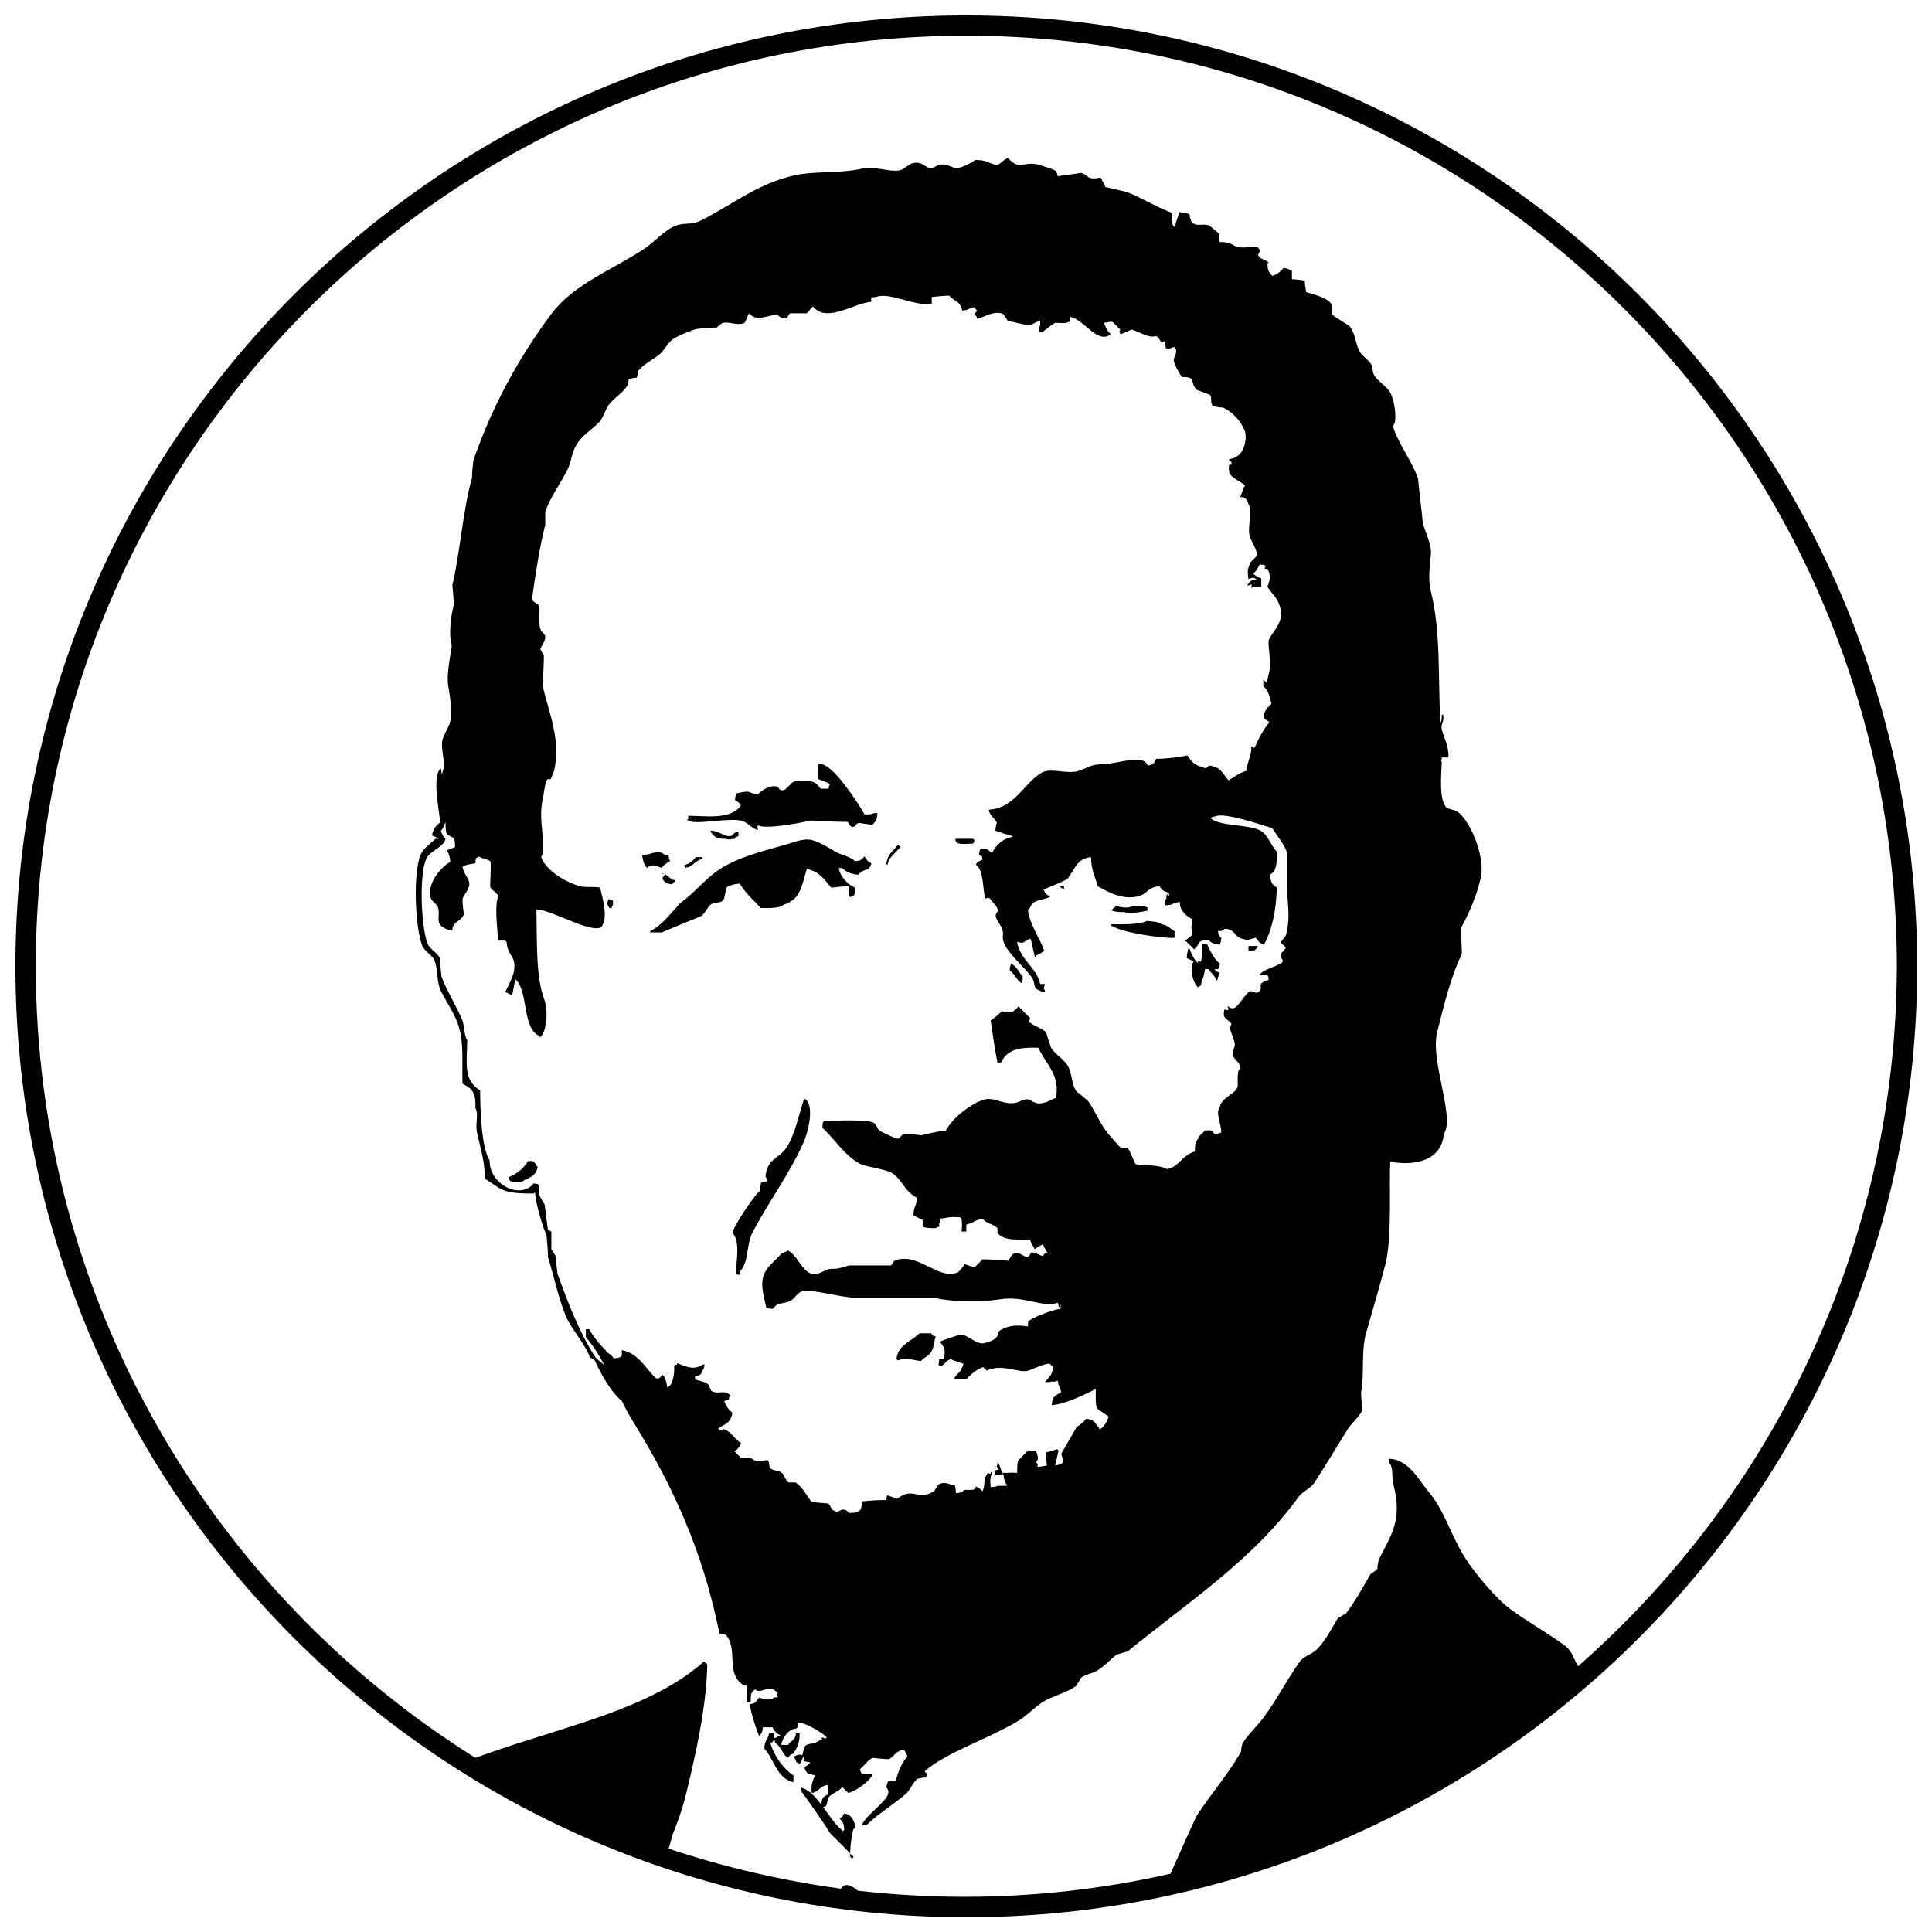 <?xml version="1.0" encoding="UTF-8"?>
<!-- Uploaded to: ICON Repo, www.iconrepo.com, Generator: ICON Repo Mixer Tools -->
<svg width="800px" height="800px" version="1.1" viewBox="144 144 512 512" xmlns="http://www.w3.org/2000/svg">
 <defs>
  <clipPath id="a">
   <path d="m148.09 148.09h503.81v503.81h-503.81z"/>
  </clipPath>
 </defs>
 <path d="m367.73 624.58c-0.539 1.078-0.359 0.719-1.258 1.258 0.898 1.258 1.078 0.898 1.258 3.055-0.18 0.18-0.359 0.359-0.359 0.359-0.18-0.18-0.359-0.359-0.359-0.359-3.234-2.516-6.648-10.426-10.785-11.145v0.898c0.539 0.359 7.551 10.605 7.731 11.145l5.391 5.391c-0.18-1.977 0.719-6.109 0.719-6.289 0.719-0.719 0.898-0.719 0.359-1.797-0.539-1.258-0.898-2.156-2.695-2.516z"/>
 <path d="m370.25 636.09-1.078-0.898c0.18 1.078 0.359 1.617 1.078 0.898z"/>
 <path d="m283.98 451.67c-1.438 2.156-2.695 3.234-5.211 4.312 0.359 0.719 0 0.359 0.359 0.898 0.719 0.539 1.797 0.359 3.055 0.359 1.797-1.258 3.773-1.258 4.312-3.953-0.359-0.359-0.539-0.898-0.898-1.258s-0.539-0.359-1.617-0.359z"/>
 <path d="m414.29 404.22c0.18 0.18 0.359 0.359 0.359 0.359 0.359-0.539 0.359-0.719 0.359-1.797-1.078-1.258-1.438-2.516-3.055-3.414-0.18 0.719-0.359 0.719-0.359 1.797 1.258 0.898 2.156 2.875 2.695 3.055z"/>
 <path d="m401.89 367.55c0.18-0.359 0.359-0.539 0.359-0.898l-0.359-0.359h-4.672c-0.184 1.617 1.797 1.438 4.672 1.258z"/>
 <path d="m388.05 504.7c1.078-1.258 2.336-1.258 3.055-3.055 0.359-0.719 0.539-2.695 0.898-3.414-1.078-0.359-0.719-0.18-1.258-0.898h-3.055c-2.156 2.156-5.75 3.055-6.109 6.832 0.18 0.18 0.359 0.359 0.359 0.359 2.332-0.902 3.234-0.184 6.109 0.176z"/>
 <path d="m425.97 378.7h-1.258c0.539 0.719 0.359 0.539 1.258 0.898v-0.898z"/>
 <path d="m381.93 367.91c-1.258 1.797-2.695 2.156-3.055 5.211h0.359c0.359-2.156 2.336-3.234 3.414-4.672-0.18-0.18-0.359-0.359-0.719-0.539z"/>
 <path d="m467.31 399.37c-1.258-0.719-2.875-3.773-3.414-5.211h-1.258c0 2.875 0 2.695-0.359 4.672h-0.898v0.359c-0.18-0.18-0.359-0.359-0.359-0.359-0.719-0.898-1.438-2.336-1.797-3.414h-0.359c-0.18 0.898-0.359 1.797-0.359 2.516 0.539 0.18 1.258 0.539 1.797 0.898-1.258 1.797 0 6.109 1.258 6.832 0.539-0.719 0.719 0.18 0.898-1.797 0.539-0.719 0.719-2.156 0.898-3.055h0.898c0.719 1.078 1.617 1.617 2.156 3.055 0.359-0.359 0.18-0.18 0.359-0.898 0.359-0.539 0.18-0.359 0.359-1.258-1.078-0.359-0.719-0.18-1.258-0.898 1.258-0.004 1.078 0.176 1.438-1.441z"/>
 <path d="m477.38 394.7h-2.516v1.258c1.617 0 1.797 0 2.516-1.258z"/>
 <path d="m438.55 389.48h0.359c2.516 1.617 12.762 3.234 16.355 3.055v-1.797c-1.438-0.719-1.438-1.438-3.414-1.797-0.898-0.719-2.516-0.719-3.953-0.898-1.797 1.078-7.191 0.898-9.527 0.898 0.18 0.359 0.18 0.359 0.18 0.539z"/>
 <path d="m320.29 370.61c-1.977-1.617-3.234-0.18-6.109 0 0.18 1.617 0.539 2.516 1.258 3.414 1.438-1.258 2.336-0.539 3.953 0 0.539-0.898 1.258-1.258 2.156-1.797-0.18-0.719-0.359-0.719-0.359-1.797-0.359 0.18-0.539 0.18-0.898 0.18z"/>
 <path d="m441.97 385.71c1.078 0.539 4.492 0 6.109-0.359v-0.898c-0.898-0.359-2.336-0.359-3.953-0.359-1.078 0.719-3.055 0.359-4.312 0-0.719 0.719-0.719 0.359-1.258 1.258h0.359c0.719 0.359 1.797 0.359 3.055 0.359z"/>
 <path d="m326.39 360.19v0.898h-0.359c0.18 0.18 0.359 0.359 0.359 0.359 1.797 1.258 10.066-0.719 13.84 0 1.977 0.359 2.875 2.156 4.672 2.516-0.18-0.898-0.359-0.539 0-1.258 1.797 1.078 10.066-0.359 13.84-1.258 3.234 0.18 6.648 0.359 9.887 0.359 0.359 0.359 0.539 0.898 0.898 1.258 1.258 0.359 1.258-0.719 1.797-0.898 0.898-0.18 2.156 0.359 3.953 0.359 0.898-1.258 1.078-0.898 1.258-3.055h-0.898c-0.539 0.359-1.438 0.359-2.516 0.359-1.797-3.234-7.371-11.504-10.426-12.941-0.539-0.359-0.719-0.359-1.797-0.359 0 1.438-0.18 3.594 0 3.953 0.359 0.18 1.977 0.719 3.055 1.258-0.18 0.359-0.359 0.898-0.359 1.258h-2.156c-1.078-1.617-1.977-2.156-4.672-2.156-0.719 0.359-1.617 0-2.516 0.359-0.719 0.359-1.797 1.977-2.516 2.156-1.258 0.359-1.258-0.719-1.797-0.898-2.156-0.539-4.312 1.258-5.211 2.156-3.055-0.719-1.438-1.258-5.57-0.359-0.18 0.719-0.359 0.719-0.359 1.797 0.719 0.359 1.977 1.258 1.258 1.797-2.879 3.418-9.168 2.34-13.664 2.34z"/>
 <path d="m332.33 364.14v0.359c1.258 1.258 1.078 1.797 3.953 1.797 0.719 0.359 1.797 0 2.516 0v-0.359l0.898-0.359v-1.258c-1.438 0.359-1.438 1.078-2.156 1.258-1.617 0.18-3.055-1.438-5.211-1.438z"/>
 <path d="m319.39 375.29c0.359 0.359 0.18 0.18 0.898 0.359-0.539 0.898-1.078 0.898-0.359 1.797 0.719 0.719 0.898 0.719 2.156 0.898l0.898-0.898c-0.359-0.359-0.18-0.18-0.898-0.359-0.898-0.719-1.617-1.438-2.695-1.797z"/>
 <path d="m306.09 384.81v-0.359c0.359-0.539 0.359-0.719 0.359-1.797-0.359-0.18-0.898-0.359-1.258-0.359-0.18 1.258-0.539 0.898 0 1.797 0.539 0.902-0.18 0.18 0.898 0.719z"/>
 <path d="m536.33 377.08c1.617-6.109-3.234-16.715-6.469-18.152-0.539-0.359-2.156-0.539-2.516-0.898-1.977-1.977-1.438-8.09-1.258-12.043-0.359-0.719 0 0 0-1.258h1.797c0-3.414-1.258-5.211-1.797-7.371-0.359-1.797 0.719-1.617 0.359-3.953h-0.359c0 1.078 0 1.617-0.359 2.156-0.719-12.941 0.18-23.547-2.516-34.871-0.898-3.414-0.18-7.191 0-9.887 0.18-2.695-1.617-5.93-2.156-8.27-0.359-3.953-0.898-7.731-1.258-11.684-1.438-4.312-5.031-8.988-6.469-13.301-0.359-0.898 0.359-1.258 0.359-1.797 0.359-2.336-0.359-6.109-1.258-7.731-0.898-1.617-3.414-3.055-4.312-4.672-0.539-1.078-0.18-1.977-0.898-3.055s-2.516-2.156-3.055-3.414c-1.258-3.055-0.898-4.133-2.516-6.469-1.617-1.078-3.234-1.977-4.672-3.055v-2.516c-1.078-1.977-4.492-2.695-6.832-3.414-0.18-1.078-0.359-1.977-0.359-3.055-1.078-0.18-2.336-0.359-3.414-0.359v-2.156c-0.898-0.539-0.719-0.539-2.156-0.898-0.719 0.898-1.797 1.797-3.055 2.156-0.898-1.258-1.258-1.078-1.258-3.414h0.359l-0.359-0.359c-0.898-0.719-1.977-0.539-2.516-1.797 0.719-1.078 0.539-1.617-0.359-2.156-0.539-0.18-3.594 0.539-5.211 0-1.617-0.539-1.617-1.258-4.672-1.258v-2.156c-0.898-0.719-1.797-1.438-2.516-2.156-1.797-0.719-3.594 0.359-4.672-0.898-0.18-0.18-0.359-0.359-0.359-0.539v-0.359h-0.18c-0.359-1.078 0.719-1.438-2.875-1.797-0.359 1.258-0.898 2.516-1.258 3.953-0.18-0.18-0.359-0.359-0.359-0.359-0.719-1.078-0.359-2.336-0.359-3.414-4.312-1.617-7.91-3.953-12.043-5.57-1.797-0.359-3.773-0.898-5.57-1.258-0.359-0.898-0.898-1.797-1.258-2.516-3.953 0.719-2.875-0.539-5.211-1.258-1.977 0.359-3.953 0.539-6.109 0.898-0.18-0.359-0.359-0.898-0.359-1.258-0.898-0.719-3.773-1.438-4.672-1.797-4.312-1.078-4.852 1.797-8.27-1.797-1.438 0.539-2.336 2.336-3.414 1.797-1.797-0.539-2.336-1.258-5.211-1.258-0.898 0.719-3.953 2.336-5.211 2.156-1.078-0.18-2.336-1.258-4.312-0.898-0.539 0.18-1.797 1.078-2.516 0.898-1.078-0.18-2.336-1.977-4.672-1.258-0.719 0.18-2.156 1.438-3.055 1.797-2.695 0.719-7.012-1.258-10.426-0.359-6.469 1.438-13.301 0.359-19.41 2.156-9.168 2.516-15.637 7.91-23.367 11.684-2.156 1.078-4.133 0.359-6.469 1.258-3.055 1.258-5.57 4.312-8.27 6.109-8.449 5.57-18.691 9.348-24.625 17.254-8.449 11.324-15.637 24.266-20.672 38.824-0.18 1.617-0.359 3.234-0.359 4.672-2.336 7.91-3.234 20.312-5.211 28.398 0.18 1.797 0.359 3.414 0.359 5.211-0.539 2.336-1.078 5.391-0.898 8.629 0.18 0.898 0.359 1.797 0.359 2.516-0.359 2.516-1.438 7.551-0.898 10.426 0.359 2.156 1.258 7.191 0.359 9.887-0.359 1.078-1.438 2.875-1.797 3.953-0.898 3.055 1.258 6.648-0.359 9.527 0-1.078 0-1.258-0.359-1.797v0.359c-2.156 2.336-0.18 11.145 0 14.199-1.258 0.898-1.797 1.617-2.156 3.414 0.539 0.18 1.258 0.539 1.797 0.898h-0.898c-1.258 1.258-3.234 2.516-3.953 4.312-1.977 5.031-1.438 18.512 0.359 23.727 0.539 1.797 2.875 2.695 3.414 4.312 1.078 3.234 0.359 5.57 1.797 8.27 1.438 2.875 3.773 6.109 4.672 9.527 1.258 4.133 0.719 9.527 0.898 14.738 2.516 1.258 3.594 2.336 3.414 6.469 0.898 1.438 0 3.953 0.359 6.109 0.898 4.312 2.156 7.91 2.156 12.582 4.672 3.055 4.672 3.953 12.941 3.953l0.359-0.359c0.18 3.414 1.977 8.809 3.055 11.684 0.18 1.797 0.359 3.773 0.359 5.57 1.617 5.031 2.695 10.605 4.672 15.457 1.617 3.773 5.031 7.191 6.469 11.145l0.898 0.359c0.18 0.18 0.359 0.359 0.359 0.359 1.617 3.594 4.672 9.168 7.731 11.145v-0.898c-2.156-2.336-3.055-5.391-4.672-8.27-0.539-1.078-2.336-1.977-3.055-3.055-4.133-6.469-7.191-14.379-9.887-21.93-0.18-1.438-0.359-2.875-0.359-4.312-0.18-0.539-1.078-1.797-1.258-2.156v-4.672c-0.359-0.18-0.539-0.359-0.898-0.359-0.359-2.336-0.539-4.672-0.898-6.832-0.18-0.359-1.078-1.617-1.258-2.156-0.359-1.258 0-2.336-0.359-3.055-0.539-0.359-0.359-0.18-1.258-0.359-3.594 4.492-11.863 0.18-11.684-6.109-2.156-3.234-2.516-13.301-2.516-18.512-4.312-2.695-3.594-6.469-3.414-13.301-0.898-1.438-0.719-3.594-1.258-5.211-1.617-3.953-4.133-7.731-5.57-11.684-0.18-1.617-0.359-3.234-0.359-4.672-0.539-1.617-2.875-2.516-3.414-4.312-1.617-4.312-2.156-17.793-0.359-21.93 0.898-2.516 4.492-3.055 5.211-5.57-0.719-0.719-0.898-1.078-1.258-2.156 0.719-0.539 0.719-1.438 1.258-2.156 0 1.258 0 2.336 0.359 3.055 1.617 1.258 2.156 0.359 2.156 3.414-0.719 0.359-1.438 0.539-2.156 0.898 0.539 1.078 0.719 1.258 0.898 3.055-2.156 1.078-6.289 5.57-5.211 9.527 0.18 0.719 1.438 1.617 1.797 2.156 0.898 1.977-0.359 3.773 0.898 5.211 0.898 0.719 1.617 1.078 3.055 1.258 0-2.516 2.336-2.156 3.055-4.312-0.18-1.258-0.359-2.516-0.359-3.953 0.18-1.078 1.977-2.695 1.797-4.312-0.18-1.438-1.438-2.156-1.797-4.312 1.438-0.719 1.617-0.539 3.414-0.898 0.18-1.617-0.18-1.078 0.898-1.797 0.719 0.539 2.516 0.719 3.055 1.258 0.359 0.359-0.18 6.469 0 6.832 0.359 0.898 1.617 1.258 2.156 2.516-1.078 1.438-0.359 8.809 0 11.684h1.797c0.18 0.18 0.359 0.359 0.359 0.359 0.18 2.695 1.258 3.234 1.797 4.672 1.078 3.234-1.258 6.469-2.156 8.629 1.078 0.359 0.898 0.359 1.797 0.898 0.359-1.438 0.539-2.875 0.898-4.312 0.18 0.18 0.359 0.359 0.359 0.359 3.055 3.414 1.438 12.762 6.109 14.738v0.359c0.18-0.18 0.359-0.359 0.359-0.359 1.258-1.258 1.977-6.289 0.898-9.527-2.336-6.109-1.977-14.918-2.156-24.086 4.312 0.18 14.379 6.469 17.254 4.672 1.797-2.695 0.359-7.191-0.359-10.426-1.258-0.359-3.594 0-5.211-0.359-3.594-0.898-9.168-4.133-10.426-7.731 1.617-2.695-0.898-9.527 0.359-15.098 0.359-1.438 0.539-4.312 1.258-5.57h0.898c0.18-0.359 0.898-2.156 0.898-2.156 1.977-8.449-1.617-15.996-3.055-22.828 0.18-2.516 0.359-5.211 0.359-7.731 0-0.18-0.898-1.438-0.898-1.797 0.18-0.898 1.438-2.156 1.258-3.414 0-0.359-1.258-1.438-1.258-1.797-0.719-2.156 0-4.852-0.359-6.109-0.359-1.078-1.977-0.719-1.797-2.516 0.719-5.391 1.977-13.48 3.414-19.051v-3.414c1.258-3.953 4.492-8.09 6.109-11.684 0.898-2.156 0.898-3.953 2.156-6.109 1.258-2.336 4.312-4.133 6.109-6.109 1.258-1.438 1.617-3.773 3.055-5.211s3.234-2.695 4.312-4.312c0.18-0.539 0.359-1.078 0.359-1.797 0.719-0.18 1.438-0.359 2.156-0.359 0.18-0.539 0.359-1.078 0.359-1.797 1.438-1.797 3.773-2.875 5.57-4.312 1.438-1.078 2.336-3.414 3.953-4.312 1.078-0.719 5.031-2.336 6.109-2.516 1.797-0.18 3.414-0.359 5.211-0.359 0.18-0.18 1.258-1.258 1.797-1.258 1.438-0.359 3.953 0.898 5.57 0 0.539-0.719 0.719-1.977 1.258-2.516 1.797 2.336 4.672 0.539 7.371 0.359 0.539 0.359 1.258 1.258 2.516 0.898 0.359-0.359 0.539-0.898 0.898-1.258h4.312c0.898-0.359 0.898-1.258 1.797-1.797 3.594 4.492 10.785-0.898 15.457-1.258 0-1.438-0.539-1.078 1.258-1.258 3.414-1.438 10.066 2.516 14.738 1.797v-1.797c1.617-0.18 3.234-0.359 4.672-0.359 1.258 1.617 2.875 1.258 3.414 3.953 1.797-0.18 1.617-0.539 3.055-0.898 0.359 0.359 0.539 0.539 0.898 0.898-0.359 0.719-1.078 0.719-0.359 1.258 0.18 0.359 0.359 0.539 0.359 0.898 1.438-0.18 4.492-2.336 6.832-1.258 0.359 0.539 0.898 1.078 1.258 1.797l5.57 1.258c0.719 0 1.977-1.078 3.055-1.258v1.258c-0.359 0.359-0.18 0.898-0.359 1.797h0.898c0.719-0.539 2.156-1.797 3.414-2.516 1.617 0 2.336 0.359 3.953-0.359v-1.258c3.953 0.898 7.191 7.371 10.785 4.672-0.898-0.898-1.258-1.617-1.797-3.055 1.617-0.18 1.977-0.539 2.516 0l1.797 1.797c-0.18 0.898-0.719 0.359 0 0.898v0.359c1.258-0.359 1.977-0.898 3.055-1.258 2.336 0.719 4.133 2.156 6.109 1.797 1.438-0.359 1.258 2.516 2.516 1.258 0.18 0.539 0.359 1.078 0.359 1.797 1.078 0.898 1.797-0.719 2.516 0 0.719 1.258-0.18 1.977-0.359 3.055-0.18 1.078 1.617 3.953 2.156 4.672 4.133 0 1.797 1.258 3.953 3.414 1.078 0.359 2.336 0.898 3.414 1.258 0.719 0.719 0 2.336 0.898 3.055 0.898 0.18 1.797 0.359 2.516 0.359 2.336 0.898 4.672 3.414 5.57 5.57 1.078 1.438 0.539 6.109-1.797 7.371-0.898 0.719-1.797 0.539-2.156 0.898 0.719 0.539 0.539 0.359 0.898 1.258-1.078 0.18-0.719-0.18-0.898 1.258 0.359 0.539-0.18 0.539 0.359 1.258 0.719 1.258 2.875 1.977 3.953 3.055-0.539 0.719-0.898 2.336-1.258 3.055 1.078 0 1.617 0.18 2.156 1.797 1.258 1.977-0.359 5.93 0.359 8.629 0.359 1.258 2.336 4.133 1.797 5.211-0.539 0.719-2.156 1.977-1.797 2.156-0.719 1.797-0.539 1.797-0.359 3.953 0.898-0.359 1.258-0.539 2.156 0-1.617 0.359-1.797 0.539-2.516 1.797 0.359-0.18 0.898-0.359 1.258-0.359 0 0.898-0.359 0.18 0 0.898 0.898-0.539 1.438-0.359 2.516-0.359v-2.156c-0.898-0.359-1.617-0.719-2.156-1.258 0.898-0.719 1.258-1.617 1.797-2.516 0.898 0.359 0.719 0 1.258 0.359h0.359c-0.18 0.359-0.359 0.539-0.359 0.898h0.359c0.359-0.18 0.18-0.359 0.359 0 1.078 1.617 0.539 3.594 0 4.672 1.258 2.156 2.516 2.516 3.414 5.57 1.078 4.133-2.156 6.289-3.055 8.629-0.18 0.539 0.18 3.953 0.359 5.211 0.359 1.797-0.539 4.133-0.898 6.109-0.359-0.359-0.539-0.539-0.898-0.898v1.797c1.258 0.898 1.797 3.055 2.156 4.672-1.438 1.078-2.516 3.055-1.797 3.953 0.359 0.359 0.898 0.539 1.258 0.898-1.617 1.977-2.875 4.312-3.953 6.832-0.359-0.18-0.539-0.359-0.898-0.359 0.359 1.797-1.258 4.672-1.258 6.469-1.438 0.18-4.492 2.336-4.672 2.516-1.797-1.977-1.977-3.594-5.211-3.953-0.898 0.719-0.898 0.898-1.797 0.359-1.977-0.359-3.055-1.617-3.953-3.055-1.617 0.359-5.211 0.898-8.27 0.898-0.719 1.258-0.539 1.438-2.156 1.797-1.438-3.234-7.371-0.539-12.043-0.359-3.234 0-4.133 1.078-6.469 1.797-2.875 0.898-7.191-0.898-9.527 0.359-4.852 2.695-7.191 9.527-14.199 9.887 0.359 1.797 1.617 2.156 2.156 3.414-0.18 0.719-0.359 1.438-0.359 2.156 0.359 0.18 0.898 0.359 1.258 0.359 0.898 0.539 2.695 0.719 3.414 1.258-2.695 0.359-4.672 2.336-5.57 4.312-1.258-0.898-0.898-1.078-3.055-1.258-0.18 0.719-0.359 0.719-0.359 1.797 1.078 0.539 0.539-0.18 0.898 1.258-0.898 0.359-1.258 0.359-1.797 1.258 2.156 1.258 1.797 6.648 2.516 8.988 1.078-0.18 0.18-0.359 1.258 0 0.898 1.438 1.797 1.617 2.156 3.414-2.156 1.617 1.797 3.594 1.258 6.469-0.539 3.414 5.93 8.27 7.731 11.145 1.078 1.797 0 2.695 2.156 3.414 0.539 0.359 0.359 0.18 1.258 0.359v-0.359c-0.539-0.898-0.18-0.719 0-1.797h-1.258c-0.898-4.312-5.391-6.469-6.109-11.145 2.156 0.539 1.438 0 3.414-0.898 0.18 0.359 0.359 0.539 0.359 0.898 0.18 0.539 0.539 2.516 0.898 3.953h0.359v-0.359c0.898-0.359 1.438-0.719 2.156-1.258-0.898-2.695-4.133-7.551-4.312-10.785 0.719-0.539 0.719-1.258 1.258-1.797 1.258-1.078 3.414-0.898 4.672-1.797-1.078-0.539-1.258-0.539-1.797-1.797 1.438-0.719 6.289-2.516 6.469-3.055 1.797-2.336 2.336-5.211 6.109-5.57 0 3.234 1.078 5.211 1.797 7.731 2.336 1.258 6.648 3.953 11.145 2.516 2.156-0.719 2.156-2.336 5.211-2.516 0.898 1.438 1.438 1.258 2.516 1.797v0.898c-0.18-0.18-0.359-0.359-0.359-0.359-0.359-0.898-0.359 0.898-0.359 0.898-0.359 0.539-0.359 0.719-0.359 1.797 2.336 0 1.617-0.539 3.953-0.898-0.18 2.336 1.977 3.953 3.414 4.672-0.539 1.258-0.359 3.414 0 3.953-0.719 0.719-1.438 1.078-2.156 1.797h0.359l2.156 2.156c0.18-0.18 0.359-0.359 0.359-0.359 1.258-1.078 0.18-1.977 3.414-2.156 0.898 0.898 1.438 1.078 3.055 1.258 0.18-0.719 0.359-0.719 0.359-1.797-0.719-0.719-0.539-0.359-0.898-1.797h0.898c0.898-0.719 1.438-0.719 2.156-0.359 1.977 0.719 1.438 2.156 3.953 2.516 0.898 0.539 2.336-0.359 3.055-0.359 0.898 0.898 0.539 1.258 2.156 1.797 2.156-3.953 3.234-8.988 3.414-15.098-1.258-0.898-1.617-1.258-1.797-3.414 1.797-1.258 1.797-2.875 1.797-6.109-1.617-1.617-2.336-4.492-4.312-5.57-3.234-1.797-11.145-1.078-13.301-3.414 0.359-0.18 0.898-0.359 1.258-0.359 2.336-1.258 12.402 2.336 15.098 3.055 1.258 1.977 3.055 4.133 3.953 6.469v8.27c0 5.57 1.078 8.809-0.359 13.84-0.18 0.359-1.258 1.438-1.258 1.797 0.359 0.359 0.898 0.898 1.258 1.258 0.18 0.359-1.258 1.438-1.258 1.797-0.359 1.438 0.898 1.258 0.359 2.156-1.617 1.258-5.031 1.797-6.109 3.414 1.258 0 1.797-0.18 2.156 0 0.359 0.539 0.18 0.359 0.359 1.258-3.594 1.078-1.258 1.797-2.516 3.055-1.078 0.898-1.617-0.359-2.516 0-0.898 0.359-3.055 3.953-3.953 4.312-1.438 0.719-2.156-1.258-1.797 0 0.359 0.898-0.719 0.719-0.898 0.359-0.898 2.875 1.078 2.516 1.797 3.953-0.18 0.359-0.359 0.898-0.359 1.258 0.18 0.898 1.078 2.875 1.258 3.953 0.18 0.898-0.898 1.977-0.359 3.414 0.359 1.078 2.156 1.797 1.797 3.414h-0.359c-0.539 1.438-0.18 3.953-0.359 4.672-0.719 1.977-4.133 2.695-4.672 5.211-1.258 1.797 0.359 4.312 0.359 6.832-0.719 0.18-0.719 0.359-1.797 0.359-1.078-1.258-0.719-0.898-2.516-0.898-0.719 0.898-1.258 0.898-1.797 2.156-0.719 0.898-0.898 1.797-0.898 3.414-3.594 1.078-4.133 4.133-7.371 4.672-2.156-1.258-6.469-0.898-8.27-1.258-0.539-0.719-1.438-3.594-2.156-4.312h-1.797c-0.18-0.18-2.695-3.055-3.055-3.414-2.336-2.695-3.594-6.109-5.57-8.988-1.078-0.898-1.977-1.797-3.055-2.516-1.438-1.977-1.078-3.953-2.156-6.469-0.898-1.977-3.594-3.414-4.672-5.211-0.359-1.258-0.898-2.516-1.258-3.953-0.898-1.258-3.594-1.797-4.672-3.055 0.18-0.359 0.359-0.539 0.359-0.898-0.898-0.898-3.055-3.055-3.055-3.055-1.438 1.617-1.977 1.977-4.312 1.258-1.078 0.898-1.977 1.797-3.055 2.516 0.539 3.773 1.078 7.551 1.797 11.145h0.898c1.617-3.055 3.773-4.133 9.887-3.953 2.336 4.672 5.93 7.551 4.672 13.301-1.078 0.359-2.156 1.078-3.055 1.258-2.516 0.719-3.234-0.719-4.312-0.898-0.719-0.18-2.516 0.719-3.055 0.898-3.234 0.719-5.75-1.438-8.27-0.898-3.594 0.898-8.809 5.031-10.426 8.27-2.156 0.18-4.852 0.898-6.469 1.258-1.617-0.18-3.234-0.359-4.672-0.359-0.359 0-1.258 1.438-1.797 1.258-0.719-0.18-3.953-1.617-4.672-2.156-0.719-0.539-0.719-1.797-1.797-2.156-2.156-0.898-12.941-0.359-12.941-0.359-0.359 0.539-0.359 0.719-0.359 1.797 3.234 3.055 5.93 7.371 9.887 9.527 1.797 0.898 7.012 1.438 8.629 2.516 2.695 1.797 3.234 4.852 6.469 6.469 0 2.336-0.719 1.797-0.898 4.672 0.719 0.359 1.617 0.898 2.516 1.258 0 1.438-0.18 0.719 0 1.797 0.898 0.359 1.977 0.359 3.414 0.359 0.359-0.359 0.18-0.18 0.898-0.359v-0.898c0.359-0.539 0.18-0.359 0.359-1.258 2.516-0.359 2.516-0.539 5.211-0.359l0.359 0.359c0.18 1.797 0.18 1.617 0 3.414h1.258v-1.797c0.359-0.18 0.898-0.359 1.258-0.359 0.719-0.539 1.977-1.078 3.055-1.258 1.078 1.438 2.695 1.258 3.953 2.516v1.258c1.797 2.336 5.75 1.617 8.629 1.797 0.359 1.078 0.719 1.617 1.258 2.516 0.719-0.539 1.258-0.898 2.156-1.258 0.359 1.078 0.539 0.719 0.898 1.797l0.359 0.359c-1.078 0.359-0.719 0.18-1.258 0.898-1.078-0.18-1.977-1.078-3.055-0.898-0.359 0.359-0.539 0.898-0.898 1.258-0.898 0.18-1.977-1.617-3.953-0.898-0.359 0.18-1.078 1.617-1.258 1.797-2.336-0.18-4.672-0.359-6.832-0.359l-2.156 2.156c-0.898-0.359-1.797-0.539-2.516-0.898-0.539 0.719-1.078 1.438-1.797 2.156-5.211 2.336-10.605-5.57-16.895-3.055-0.359 0.359-0.539 0.898-0.898 1.258h-11.145c-1.258 0.359-2.695 0.898-3.953 0.898-2.875-0.18-3.594 1.977-6.109 1.258-2.336-0.719-3.773-5.031-6.109-6.109-0.359 0.359-1.438 0.539-1.797 0.898-0.898 1.078-3.414 3.234-3.953 4.312-1.977 2.875-0.719 6.469 0 9.887 0.719 0.18 0.719 0.359 1.797 0.359 1.258-1.977 2.516-1.078 4.672-2.156 1.078-0.539 1.797-2.156 3.055-2.516 2.336-0.719 10.605 1.797 14.738 1.797h20.672c3.953 1.078 12.762 1.078 16.895 0.359 6.648-1.078 11.324 2.336 15.457 0.898 0.18 0.898 0.18 0.898 0.359 1.258 0.359-0.719 0-0.359 0.359-0.898v1.258c-1.977 0.18-7.731 2.336-8.629 3.414v1.258c-2.336-0.359-5.211-0.539-7.731 1.258 0 1.438-1.258 2.516-3.414 3.055-2.516 0.898-4.492-2.156-6.832-2.156-1.797 0.539-3.414 1.078-5.211 1.797v0.359c1.258 1.258 1.258 2.336 0.898 4.312h-1.258c0 1.258-0.359 1.258 0 1.797 1.438 0.18 1.258-1.078 3.055-1.797 0.898 0.539 2.516 0.898 3.414 1.258-0.359 0.719 0 0.359-0.359 0.898-0.539 1.617-1.438 1.617-2.156 3.055h3.414c0.898-1.078 2.875-2.695 4.312-3.055 0.359 0.359 0.539 0.539 0.898 0.898 4.492-1.977 8.629 0.898 11.145 0 1.438-0.539 4.492-1.977 5.57-1.797l0.898 0.898c-0.359 2.336-0.719 2.156-2.156 3.953h1.258c0.719-0.359 0.719 0.18 2.156-0.359 0.18 1.617 0.539 1.438 0.898 3.055-1.617 0.898-2.336 1.078-2.516 3.414 3.594-0.18 9.707-3.234 11.684-4.312 0 1.617-0.18 4.133 0.359 5.211 0.898 0.719 2.156 1.438 3.055 2.156-0.539 1.438-1.258 2.875-2.516 3.414v-0.359c-1.258-1.438-1.078-2.156-3.414-2.516-0.719 0.898-1.617 1.617-2.516 2.156l-3.953 6.832c-0.719 1.078 2.156 2.875-1.797 3.414 0.359-1.258 0.539-2.516 0.898-3.953-0.18-0.18-0.359-0.359-0.359-0.359-1.078 0.359-1.977 0.539-3.055 0.898v0.898c0.18 0.359 0.18 1.617 0.359 2.516-0.898 0.18-1.797 0.359-2.516 0.359 0-1.258 0.359-0.18-0.359-1.258 0.898-1.078 0.359-1.258 0-3.055h-2.156c-0.898 0.898-1.797 1.797-2.516 2.516-0.359 0.539-0.359 2.156-0.359 3.414-1.258-0.18-1.797 0-3.953 0-0.359-0.898-0.719-2.336-1.258-3.055v0.898c-0.539 0.539 0 0.539 0.359 1.258-0.898 0.18-0.898 0.18-1.258 0.359 0.359 0.898 0.18 0.359 0 1.258 0.719-0.18 1.438-0.359 2.516-0.359 0 0.898 0.18 1.617 0.898 3.055h-2.516c-0.539 0.359-0.539 0.18-1.797 0.359-0.18-1.797-0.18-2.156 0.359-3.953h-0.359v0.359c-0.898 0.18-0.359-0.719-0.898 0-1.258 1.797-0.359 2.516-1.258 4.672-0.539-0.539-0.898-0.898-1.797-1.258-0.18 1.078-0.719 0.898-3.055 0.898-0.719 0.719-0.898 0.719-2.156 0.898-0.18-1.078-0.18-1.797-0.359-2.156-0.719 0.359-1.977-1.078-3.953-0.359-0.898 0.359-1.078 1.797-1.797 2.156-4.312 2.336-5.211-1.438-9.527 1.797-0.898-0.359-2.336-0.719-2.516-0.898-0.359 0.539-0.18 0.359-0.359 1.258-2.875 0-4.852 0.18-6.469 0.359 0 2.695-0.719 3.055-3.414 3.055-1.617-2.156-3.055 0.359-3.414-0.359-1.797-0.539-1.078-1.438-2.156-2.156l-4.312-0.359c-1.258-1.617-2.516-4.133-4.312-5.211h-1.797c-0.898-0.539-1.078-1.977-1.797-2.516-0.719-0.719-2.336-0.539-3.055-1.258-0.539-0.539 0-1.797-0.898-2.156-0.898 0.18-1.797 0.359-2.516 0.359-2.156-0.719-1.078-1.258-4.312-0.898l-1.797-1.797c0.898-0.539 1.258-1.078 1.797-2.156-1.438-0.719-2.516-2.695-3.953-3.414-1.617-0.898-0.359 0.898-2.156-0.359 0.18-0.18 0.359-0.359 0.359-0.359 1.078-0.719 3.055-1.078 3.414-3.953-1.078-0.719-1.617-1.797-2.156-3.055 1.438-0.359 1.258-0.539 1.258-0.898 0.18-0.359 0.359-0.539 0.359-0.898h-0.359c-1.258-1.258-2.875 0.18-4.672-0.898-0.18-0.18-0.539-1.438-0.898-1.797-0.898-0.719-1.977-0.719-3.414-1.258v-0.898c1.078 0 1.617-0.18 2.156-1.797 0.359-0.539 0.18-0.359 0.359-1.258h-0.359c-2.336 1.438-3.953 0.898-6.832-0.359-0.359 1.078-0.18-0.18-0.898 0.898 0.18 0.719 0 4.852-1.797 5.57-0.18-1.438-0.539-2.695-1.258-3.414-0.719 0.898-1.078 1.258-1.797 0.898-2.156-1.797-4.492-6.648-8.988-7.371 0 1.617 0.359 1.977-2.156 2.156-1.078-1.617-1.438-0.898-2.156-2.156-0.539-0.539-3.055-3.055-4.312-5.57h-0.898v2.156c5.211 5.75 8.27 15.637 12.582 22.469 10.246 16.535 18.332 33.789 22.828 56.078 1.617 0.18 1.438 0 2.156 0.898 2.516 3.953-0.359 9.527 3.953 12.582 0.539 0.359 0.359 0.18 1.258 0.359-0.359 1.078 0 2.336 0 4.312h0.898c0-1.977 0-2.695 1.258-3.414 0.898 1.258 3.055-0.719 4.672 0 0.539 0.359 0.898 0.539 1.258 0.898-0.359 0.898-0.18 0.359 0 1.258h-0.898c-0.719 0.539-2.336 0.898-3.953 0-1.078 0.898-0.539 1.438-2.516 1.797 0 1.797 2.156 8.09 2.516 8.629v-0.359c0.719-0.719 0.719-0.898 0.898-2.156h2.516c0.539 1.078 1.078 1.617 2.156 2.156-0.359 0.359-0.18 0.18-0.898 0.359-0.359 0.359-0.18 0.18-0.898 0.359 0.18-1.078 0.359-0.18 0-1.258h-1.258c-0.359 1.977-1.078 1.438-1.258 3.953 2.695 3.055 3.234 7.91 7.731 8.988v-1.797c-2.516-1.617-5.211-5.211-6.109-8.629 1.078-0.539 0.359 0.18 0.898-0.898 0.359 0.359 0.18 0.18 0.359 0.898 1.797 1.078 1.797 3.055 3.414 3.953 0.898-1.438 1.258-0.539 1.797-1.797 0.719-0.898 1.438-3.055 1.258-4.672h-0.898c-0.359 1.977-1.258 1.797-2.156 3.055h-1.797c0.359-2.156 2.156-4.312 3.953-4.312l0.359-0.359v-1.258c2.695 0 7.731 3.594 7.731 3.953-0.18 0.18-0.359 0.359-0.359 0.359-0.359-0.18-0.539-0.359-0.898-0.359-0.18 1.078 0.359 0.539-0.898 0.898-1.438 1.078-2.695 0.539-3.414 1.258-0.359 0.359-0.539 1.078-0.898 2.516-1.078-0.18-0.898-0.18-2.156 0.359 0.359 0.719 0 0.359 0.359 0.898 0.539 1.078-0.18 0.359 0.898 0.898v0.359l0.359-0.359c0.359-0.359 0.539-1.438 0.898-1.797v1.258c1.078 0.18 1.078 0.18 1.797 0.359-0.18 0.18-0.359 0.359-0.359 0.359-0.359 0.359-0.719 0.539-1.258 0.898 0.359 0.719 0 0.359 0.359 0.898 0.539 1.078 1.438 0.898 2.516 1.258-0.898 1.797-1.078 2.695-0.898 4.672 2.336-0.539 1.797-1.797 4.312-2.156v2.516c-1.438 0.719-1.617 0.719-1.797 3.055 0.18 0.18 0.359 0.359 0.359 0.359 0.719-0.359 0.359 0 0.898-0.359 0.359-0.539 0.359-1.977 0.898-2.516 1.078-1.078 2.516-1.258 3.414-2.516l0.359 0.359c0.359 0.359 0.898 0.898 1.258 1.258 0.719-0.359 0.359 0 0.898-0.359 1.617-0.539 5.031-3.055 5.57-4.672-2.516 0-3.055 0.359-3.414-1.258 1.078-0.898 2.156-2.516 3.414-3.055 1.438 0.18 2.875 0.359 4.312 0.359 1.438-0.719 1.617-2.156 3.953-2.516 0.359 0.719 0.539 0.719 0.898 1.797-1.438 1.617-2.516 4.133-3.055 6.469-2.156 0-2.156-0.18-2.516 1.797 2.695 2.336-5.211 6.648-6.469 9.887h1.258c2.875-2.875 7.191-5.391 10.426-8.27 1.078-0.898 1.797-3.055 3.055-3.953 0.719-0.18 1.438-0.359 2.156-0.359 1.258-1.617-1.258-1.078 0.359-2.156 5.391-4.492 16.535-8.27 23.727-12.582 2.336-1.258 4.672-3.773 6.832-5.211 3.055-1.797 6.109-2.336 8.988-4.312 0.359-0.719 0.898-1.438 1.258-2.156 1.438-1.078 3.234-1.078 4.672-2.156 1.617-1.078 3.234-2.695 4.672-3.953 1.078-0.359 1.977-0.539 3.055-0.898 15.816-12.941 33.25-24.266 45.293-40.98 1.078-1.438 3.414-2.336 4.312-3.953 3.055-4.672 5.57-8.988 8.629-13.84 0.898-1.617 3.234-3.414 3.953-5.211-0.18-1.617-0.359-3.234-0.359-4.672 0.898-4.312 0-10.785 1.258-15.457 1.617-5.57 3.594-12.402 5.211-18.512 1.797-7.551 0.898-20.312 1.258-27.141 6.648 1.258 13.66-0.359 14.199-7.371 3.055-4.133-3.594-19.23-1.797-26.781 1.797-7.191 3.594-14.738 6.469-20.672 0.359-0.719-0.359-5.57 0-7.371 2.684-4.856 4.121-8.988 5.019-12.582z"/>
 <path d="m316.33 390.74v0.359h3.055c3.414-1.438 6.832-2.875 10.426-4.312 1.078-0.719 1.617-2.336 2.516-3.055 1.258-0.898 2.516-0.18 3.414-1.258 0.359-0.719 0.539-2.695 0.898-3.414 1.078-0.539 1.617-0.719 3.414-0.898 1.617 2.695 3.594 4.312 5.57 6.469 2.336 0 4.672 0.18 6.109-0.898 4.492-1.438 4.672-4.852 6.109-9.527 0.719 0.359 0.359 0 0.898 0.359 2.516 0.539 4.133 3.055 5.57 4.672 1.617-0.18 3.234-0.359 4.672-0.359v2.516c0.18 0.18 0.359 0.359 0.359 0.359 0.719-0.359 0.359 0 0.898-0.359 0.359-0.539 0.359-1.078 0.359-2.156-1.797-0.719-3.953-2.875-4.312-5.211h0.898c1.078 1.078 2.336 1.617 4.312 1.797 1.438-1.977 2.875-0.539 3.414-3.055-1.078-0.539-1.078-0.719-1.797-1.797-1.078 0.898-0.719 1.078-2.516 1.258-1.258-1.258-3.594-1.617-5.211-2.516-1.438-0.898-4.133-2.516-6.109-3.055-2.336-0.719-5.75 0.898-7.371 1.258-6.289 1.797-12.223 3.234-17.254 6.469-3.773 2.516-6.648 6.289-10.426 8.988-2.324 2.516-4.84 5.93-7.898 7.367z"/>
 <path d="m325.5 374.03c0.898-0.359 0.719 0 1.258-0.359 1.617-0.898 0.898-1.078 3.414-2.156v-0.359h-1.797c-0.898 1.258-1.617 1.617-3.055 2.156 0.18 0.18 0.18 0.359 0.18 0.719z"/>
 <path d="m340.05 481.87v-0.898c2.516-2.516 1.617-7.012 3.414-10.426 4.133-7.91 9.527-15.098 13.301-23.367 1.258-2.516 3.414-10.605 0.359-12.043-1.438 4.133-2.336 9.348-4.672 12.941-1.977 3.055-5.211 2.875-5.57 7.731 0.359 0.539 0.18 0.359 0.359 1.258-1.797 0.359-1.617-0.18-1.797 2.516-1.438 0.898-7.012 9.348-7.371 11.145 2.156 1.977 1.078 7.551 0.898 10.785 0.539 0.359 0.898 0.359 1.078 0.359z"/>
 <g clip-path="url(#a)">
  <path d="m400.09 148.09c-138.94 0-252 113.05-252 252 0 138.94 113.05 252 252 252 138.94 0 252-113.05 252-252-0.184-138.94-113.06-252-252-252zm162.12 437.48c-1.078-1.797-1.797-4.312-3.414-5.391-4.852-3.594-9.887-6.289-14.738-9.887-3.773-2.875-9.527-9.707-12.043-13.84-3.594-5.75-5.211-12.223-9.527-17.254-2.516-3.055-5.211-8.449-10.426-8.629v0.898c1.438 1.797 0.539 3.414 1.258 6.109 2.336 9.168-0.539 13.121-3.953 19.77-0.18 0.898-0.359 1.797-0.359 2.516-0.539 0.359-1.078 0.898-1.797 1.258-2.156 3.773-3.953 7.012-6.469 10.426-0.719 0.359-1.438 0.898-2.156 1.258-1.797 2.875-3.234 5.93-5.57 8.27-1.438 1.438-3.594 1.797-4.672 3.414-3.414 4.852-5.93 9.887-9.527 14.738-1.617 2.156-4.133 4.492-5.57 6.832-0.18 0.719-0.359 1.438-0.359 2.156-3.234 5.75-8.09 11.324-11.684 16.895-0.359 0.539-3.594 7.731-7.012 15.457-17.434 3.953-35.77 6.109-54.461 6.109-9.527 0-19.051-0.539-28.398-1.617-3.414-2.875-4.312-0.719-4.312-0.719l-0.18 0.18c-15.816-2.156-31.094-5.75-45.652-10.605 0.719-2.336 1.078-3.773 1.078-3.773 2.336-5.93 3.055-8.27 4.852-16.176 1.977-8.629 4.133-19.051 4.312-28.938-0.719-0.359-0.719-1.078-1.258-0.359-14.02 12.223-36.668 16.895-56.078 23.727-1.438 0.539-2.695 0.898-4.133 1.438-69.746-43.672-116.48-121.32-116.48-209.75 0-136.06 110.54-246.61 246.61-246.61 135.88 0 246.6 110.54 246.6 246.6-0.18 73.875-32.895 140.2-84.477 185.49z"/>
 </g>
</svg>